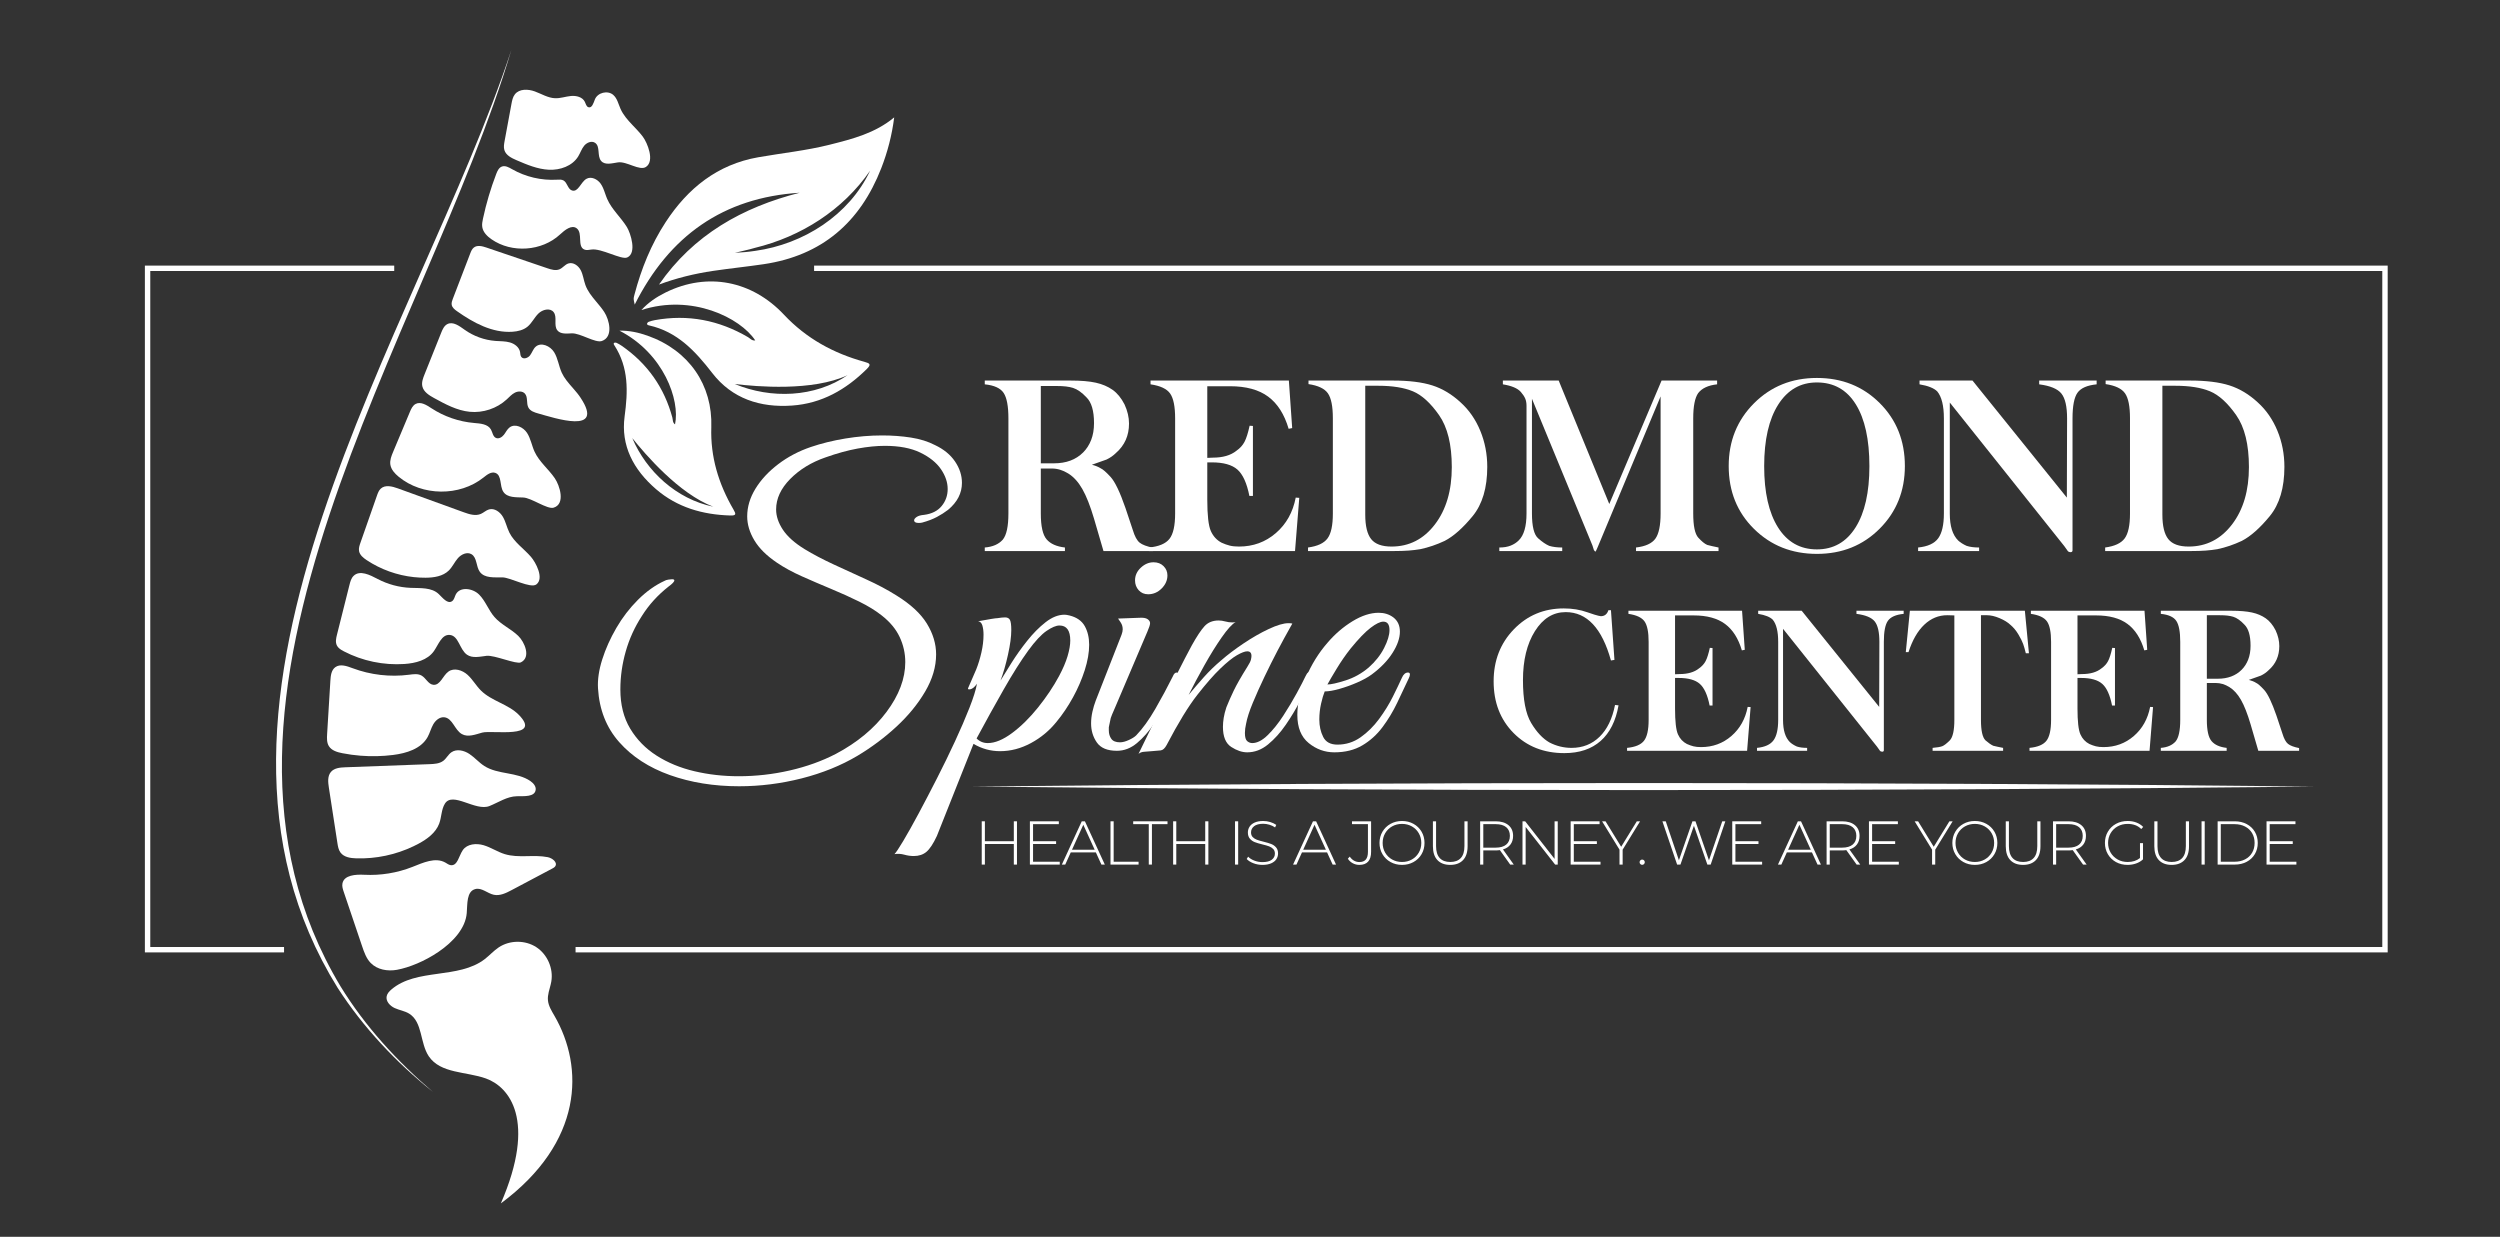 <?xml version="1.0" encoding="UTF-8" standalone="no"?>
<!DOCTYPE svg PUBLIC "-//W3C//DTD SVG 1.1//EN" "http://www.w3.org/Graphics/SVG/1.1/DTD/svg11.dtd">
<svg width="100%" height="100%" viewBox="0 0 758 375" version="1.1" xmlns="http://www.w3.org/2000/svg" xmlns:xlink="http://www.w3.org/1999/xlink" xml:space="preserve" xmlns:serif="http://www.serif.com/" style="fill-rule:evenodd;clip-rule:evenodd;stroke-linejoin:round;stroke-miterlimit:2;">
    <rect x="0" y="0" width="758" height="375" fill="#333333" stroke="none"/>
    <g id="Artboard1" transform="matrix(0.905,0,0,1,-71.768,-310.742)">
        <rect x="79.284" y="310.742" width="836.317" height="374.68" style="fill:none;"/>
        <g id="Your-design" serif:id="Your design" transform="matrix(1.105,0,0,1,-48.958,0.742)">
            <g transform="matrix(1,0,0,1,431.639,451.983)">
                <path d="M0,-1.504L4.015,-1.504C7.695,-1.504 10.635,-2.604 12.833,-4.802C13.884,-5.853 14.697,-7.121 15.271,-8.601C15.846,-10.082 16.131,-11.78 16.131,-13.693C16.131,-17.42 15.367,-20.026 13.837,-21.507C12.45,-22.988 11.089,-23.945 9.75,-24.375C9.129,-24.566 8.425,-24.709 7.636,-24.805C6.846,-24.9 5.855,-24.949 4.661,-24.949L0,-24.949L0,-1.504ZM-16.993,-26.598L9.093,-26.598C12.189,-26.598 14.712,-26.383 16.667,-25.953C18.62,-25.522 20.309,-24.805 21.739,-23.803C23.169,-22.798 24.384,-21.315 25.386,-19.356C26.29,-17.397 26.743,-15.461 26.743,-13.55C26.743,-9.916 25.428,-6.953 22.799,-4.659C21.986,-3.846 21.031,-3.176 19.931,-2.651L15.486,-1.074C16.586,-0.787 17.469,-0.43 18.139,0.002C18.807,0.287 19.811,1.162 21.15,2.619C22.488,4.077 23.994,7.219 25.666,12.046L27.89,18.714C28.464,20.626 29.156,21.905 29.968,22.55C30.781,23.194 32.143,23.709 34.055,24.09L34.055,25.094L18.999,25.094L16.131,15.272C14.984,11.402 13.801,8.402 12.582,6.274C11.363,4.149 9.942,2.583 8.316,1.579C6.691,0.575 5.042,0.072 3.37,0.072L0,0.072L0,13.695C0,17.567 0.585,20.184 1.757,21.546C2.927,22.907 4.778,23.733 7.312,24.02L7.312,25.094L-16.993,25.094L-16.993,24.02C-14.601,23.828 -12.786,23.041 -11.542,21.654C-10.395,20.267 -9.823,17.614 -9.823,13.695L-9.823,-15.126C-9.823,-18.807 -10.304,-21.375 -11.263,-22.835C-12.225,-24.292 -14.133,-25.164 -16.993,-25.451L-16.993,-26.598Z" style="fill:white;fill-rule:nonzero;"/>
            </g>
            <g transform="matrix(1,0,0,1,464.405,426.459)">
                <path d="M0,49.544C3.01,49.257 5.089,48.384 6.236,46.927C7.385,45.47 7.957,42.9 7.957,39.219L7.957,10.398C7.957,6.813 7.455,4.304 6.451,2.87C5.449,1.436 3.464,0.505 0.5,0.073L0.5,-1.074L42.442,-1.074L43.446,13.338L42.372,13.553C41.08,9.155 39.012,5.906 36.17,3.802C33.326,1.698 29.466,0.647 24.59,0.647L17.707,0.647L17.707,22.371L19.356,22.299C22.416,22.299 24.805,21.607 26.526,20.22C27.626,19.457 28.449,18.548 29,17.495C29.549,16.444 30.064,14.819 30.541,12.621L31.545,12.691L31.545,33.913L30.47,33.913C29.704,30.043 28.498,27.377 26.849,25.92C25.201,24.463 22.607,23.733 19.071,23.733L17.707,23.733L17.707,35.021C17.707,39.766 18.067,42.942 18.784,44.546C19.501,46.153 20.599,47.34 22.082,48.106C22.941,48.491 23.754,48.778 24.52,48.97C25.283,49.161 26.215,49.257 27.315,49.257C31.617,49.257 35.345,47.895 38.5,45.17C41.655,42.447 43.661,38.862 44.523,34.415L45.597,34.487L44.308,50.618L0,50.618L0,49.544Z" style="fill:white;fill-rule:nonzero;"/>
            </g>
            <g transform="matrix(1,0,0,1,530.005,475.498)">
                <path d="M0,-48.535L0,-9.461C0,-6.021 0.598,-3.546 1.793,-2.042C2.987,-0.536 5.042,0.217 7.959,0.217C13.31,0.217 17.697,-2.017 21.114,-6.487C24.53,-10.954 26.241,-16.75 26.241,-23.873C26.241,-30.706 24.949,-35.966 22.369,-39.646C19.788,-43.325 17.146,-45.727 14.446,-46.852C11.746,-47.973 8.244,-48.535 3.942,-48.535L0,-48.535ZM-17.35,0.504C-14.482,0.121 -12.51,-0.798 -11.435,-2.257C-10.359,-3.714 -9.823,-6.21 -9.823,-9.748L-9.823,-38.714C-9.823,-42.299 -10.325,-44.808 -11.327,-46.242C-12.331,-47.676 -14.293,-48.607 -17.207,-49.037L-17.207,-50.114L8.389,-50.114C13.263,-50.114 17.244,-49.622 20.326,-48.644C23.407,-47.663 26.288,-45.931 28.964,-43.446C31.496,-41.15 33.47,-38.295 34.879,-34.878C36.287,-31.459 36.993,-27.815 36.993,-23.945C36.993,-17.586 35.513,-12.603 32.551,-8.995C29.585,-5.387 26.764,-2.889 24.088,-1.504C21.652,-0.357 19.19,0.481 16.705,1.007C15.605,1.198 14.422,1.341 13.157,1.436C11.889,1.532 10.395,1.579 8.676,1.579L-17.35,1.579L-17.35,0.504Z" style="fill:white;fill-rule:nonzero;"/>
            </g>
            <g transform="matrix(1,0,0,1,570.656,426.674)">
                <path d="M0,49.329C1.336,49.329 2.485,49.138 3.44,48.755C4.398,48.374 5.208,47.848 5.878,47.178C7.457,45.648 8.244,42.923 8.244,39.004L8.244,6.383C8.244,5.523 8.112,4.783 7.846,4.16C7.58,3.54 7.134,2.87 6.506,2.153C5.54,1.053 3.73,0.29 1.074,-0.142L1.074,-1.289L17.997,-1.289L33.338,36.14L49.193,-1.289L66.032,-1.289L66.032,-0.142C63.353,0.145 61.443,1.03 60.296,2.511C59.292,3.945 58.79,6.502 58.79,10.183L58.79,39.004C58.79,42.78 59.303,45.231 60.332,46.353C61.358,47.476 62.256,48.206 63.019,48.54C63.164,48.589 63.641,48.708 64.453,48.899C65.266,49.091 65.934,49.233 66.462,49.329L66.462,50.403L41.44,50.403L41.44,49.329C44.308,48.995 46.267,48.099 47.318,46.64C48.369,45.182 48.897,42.638 48.897,39.004L48.897,3.515L29.896,49.042L29.394,50.188L29.251,50.403L29.109,50.618L28.677,50.116L28.247,48.755L9.893,4.232L9.893,39.004C9.893,42.923 10.514,45.433 11.757,46.531C12.999,47.633 14.125,48.397 15.127,48.827C16.227,49.161 17.541,49.329 19.071,49.329L19.071,50.403L0,50.403L0,49.329Z" style="fill:white;fill-rule:nonzero;"/>
            </g>
            <g transform="matrix(1,0,0,1,650.957,451.195)">
                <path d="M0,0.143C0,8.079 1.398,14.268 4.193,18.712C6.989,23.159 10.921,25.38 15.986,25.38C21.005,25.38 24.913,23.159 27.709,18.712C30.507,14.268 31.904,8.079 31.904,0.143C31.904,-7.933 30.53,-14.184 27.781,-18.605C25.032,-23.026 21.101,-25.236 15.986,-25.236C11.016,-25.236 7.108,-23.002 4.266,-18.532C1.421,-14.063 0,-7.837 0,0.143M15.986,-26.6C23.588,-26.6 29.932,-24.062 35.023,-18.99C40.112,-13.916 42.659,-7.55 42.659,0.107C42.659,7.67 40.112,14 35.023,19.097C29.932,24.195 23.588,26.743 15.986,26.743C8.387,26.743 2.03,24.218 -3.085,19.169C-8.199,14.119 -10.755,7.766 -10.755,0.107C-10.755,-7.454 -8.199,-13.797 -3.085,-18.917C2.03,-24.038 8.387,-26.6 15.986,-26.6" style="fill:white;fill-rule:nonzero;"/>
            </g>
            <g transform="matrix(1,0,0,1,697.628,426.8)">
                <path d="M0,49.203C2.915,48.916 4.949,47.984 6.095,46.405C7.242,44.829 7.817,42.32 7.817,38.878L7.817,10.057C7.817,6.233 7.146,3.508 5.808,1.883C4.804,0.881 3.013,0.164 0.43,-0.268L0.43,-1.415L16.49,-1.415L45.097,34.074L45.169,10.057C45.169,6.472 44.595,3.963 43.448,2.529C42.302,1.095 40.055,0.164 36.708,-0.268L36.708,-1.415L54.131,-1.415L54.131,-0.268C51.263,0.019 49.327,0.868 48.325,2.278C47.32,3.689 46.818,6.282 46.818,10.057L46.818,50.062C46.818,50.386 46.65,50.571 46.316,50.618C45.886,50.618 45.576,50.505 45.386,50.277L44.312,48.767L9.608,5.253L9.608,38.95C9.608,42.678 10.444,45.38 12.116,47.052C12.786,47.673 13.646,48.224 14.699,48.701C15.701,49.035 16.967,49.203 18.499,49.203L18.499,50.277L0,50.277L0,49.203Z" style="fill:white;fill-rule:nonzero;"/>
            </g>
            <g transform="matrix(1,0,0,1,771.69,475.498)">
                <path d="M0,-48.535L0,-9.461C0,-6.021 0.598,-3.546 1.793,-2.042C2.987,-0.536 5.042,0.217 7.959,0.217C13.312,0.217 17.697,-2.017 21.116,-6.487C24.532,-10.954 26.241,-16.75 26.241,-23.873C26.241,-30.706 24.952,-35.966 22.369,-39.646C19.788,-43.325 17.148,-45.727 14.448,-46.852C11.746,-47.973 8.246,-48.535 3.944,-48.535L0,-48.535ZM-17.35,0.504C-14.482,0.121 -12.51,-0.798 -11.435,-2.257C-10.359,-3.714 -9.821,-6.21 -9.821,-9.748L-9.821,-38.714C-9.821,-42.299 -10.323,-44.808 -11.327,-46.242C-12.331,-47.676 -14.291,-48.607 -17.207,-49.037L-17.207,-50.114L8.389,-50.114C13.265,-50.114 17.244,-49.622 20.326,-48.644C23.409,-47.663 26.288,-45.931 28.966,-43.446C31.498,-41.15 33.47,-38.295 34.881,-34.878C36.289,-31.459 36.995,-27.815 36.995,-23.945C36.995,-17.586 35.513,-12.603 32.551,-8.995C29.585,-5.387 26.766,-2.889 24.09,-1.504C21.652,-0.357 19.19,0.481 16.705,1.007C15.605,1.198 14.422,1.341 13.157,1.436C11.891,1.532 10.397,1.579 8.676,1.579L-17.35,1.579L-17.35,0.504Z" style="fill:white;fill-rule:nonzero;"/>
            </g>
            <g transform="matrix(1,0,0,1,340.164,442.024)">
                <path d="M0,106.37C-7.638,106.37 -14.633,105.24 -20.982,102.981C-27.334,100.719 -32.457,97.388 -36.353,92.986C-40.251,88.584 -42.393,83.148 -42.782,76.68C-42.938,74.032 -42.508,71.108 -41.497,67.913C-40.485,64.719 -39.061,61.543 -37.23,58.386C-35.4,55.231 -33.217,52.386 -30.685,49.854C-28.154,47.323 -25.445,45.393 -22.56,44.068C-22.326,43.912 -21.958,43.795 -21.45,43.717C-20.943,43.64 -20.573,43.6 -20.339,43.6C-19.871,43.6 -19.639,43.717 -19.639,43.951C-19.639,44.342 -20.222,44.963 -21.392,45.821C-24.664,48.393 -27.354,51.354 -29.458,54.705C-31.641,58.056 -33.277,61.641 -34.366,65.458C-35.459,69.277 -36.002,73.134 -36.002,77.029C-36.002,81.629 -35.008,85.584 -33.021,88.895C-31.034,92.207 -28.366,94.935 -25.015,97.077C-21.665,99.219 -17.846,100.798 -13.561,101.811C-9.276,102.823 -4.793,103.33 -0.117,103.33C5.102,103.33 10.265,102.747 15.371,101.577C20.473,100.409 25.13,98.732 29.339,96.551C35.806,93.122 40.929,88.878 44.71,83.81C48.488,78.746 50.38,73.719 50.38,68.732C50.38,66.083 49.812,63.549 48.684,61.132C47.554,58.72 45.742,56.537 43.248,54.588C41.378,53.107 39.1,51.705 36.41,50.38C33.721,49.055 30.877,47.77 27.877,46.523C24.877,45.276 21.935,44.008 19.052,42.723C16.169,41.438 13.635,40.055 11.455,38.574C8.338,36.47 6.057,34.211 4.617,31.794C3.174,29.379 2.453,26.962 2.453,24.548C2.453,21.665 3.291,18.859 4.968,16.131C6.642,13.404 8.942,10.929 11.863,8.708C14.786,6.487 18.078,4.753 21.741,3.506C24.935,2.417 28.422,1.56 32.202,0.934C35.981,0.313 39.702,0 43.365,0C46.406,0 49.307,0.215 52.073,0.643C54.839,1.072 57.275,1.832 59.379,2.921C62.028,4.17 64.055,5.825 65.458,7.889C66.86,9.955 67.562,12.119 67.562,14.378C67.562,17.495 66.16,20.222 63.353,22.56C62.341,23.339 61.209,24.06 59.964,24.722C58.715,25.386 57.235,25.95 55.522,26.418C55.209,26.496 54.858,26.535 54.471,26.535C53.535,26.535 53.067,26.262 53.067,25.716C53.067,25.405 53.32,25.073 53.826,24.722C54.333,24.371 55.092,24.158 56.107,24.08C58.445,23.769 60.215,22.871 61.426,21.39C62.632,19.912 63.236,18.197 63.236,16.248C63.236,14.223 62.553,12.214 61.192,10.227C59.826,8.24 57.743,6.566 54.937,5.202C52.133,3.838 48.548,3.155 44.184,3.155C41.689,3.155 38.942,3.43 35.942,3.974C32.943,4.521 29.69,5.417 26.183,6.661C21.896,8.144 18.331,10.327 15.486,13.208C12.642,16.093 11.221,19.169 11.221,22.443C11.221,24.471 11.901,26.516 13.267,28.579C14.629,30.645 16.831,32.613 19.871,34.483C22.441,36.043 25.364,37.581 28.636,39.1C31.911,40.619 35.221,42.138 38.572,43.659C41.923,45.178 44.961,46.795 47.691,48.51C51.975,51.159 55.054,54.003 56.924,57.041C58.794,60.081 59.73,63.198 59.73,66.394C59.73,70.134 58.62,73.895 56.399,77.674C54.177,81.455 51.273,84.999 47.691,88.309C44.106,91.624 40.17,94.564 35.885,97.134C30.896,100.096 25.266,102.375 18.995,103.974C12.72,105.57 6.389,106.37 0,106.37" style="fill:white;fill-rule:nonzero;"/>
            </g>
            <g transform="matrix(1,0,0,1,415.557,530.627)">
                <path d="M0,4.674C2.181,4.674 4.634,3.663 7.363,1.636C10.091,-0.39 12.72,-2.981 15.254,-6.138C17.784,-9.293 19.909,-12.467 21.624,-15.663C22.792,-17.844 23.65,-19.852 24.196,-21.684C24.739,-23.514 25.013,-25.092 25.013,-26.418C25.013,-29.458 23.922,-30.977 21.741,-30.977C20.726,-30.977 19.422,-30.43 17.824,-29.341C16.227,-28.247 14.378,-26.26 12.274,-23.38C10.012,-20.261 7.538,-16.346 4.851,-11.631C2.162,-6.915 -0.585,-1.947 -3.391,3.272C-2.455,4.208 -1.328,4.674 0,4.674M-22.443,38.923C-23.379,38.923 -24.332,38.787 -25.307,38.514C-26.281,38.24 -27.275,38.182 -28.288,38.34C-27.819,37.872 -26.924,36.527 -25.6,34.306C-24.273,32.085 -22.737,29.338 -20.982,26.066C-19.229,22.792 -17.378,19.245 -15.431,15.429C-13.482,11.61 -11.65,7.848 -9.936,4.148C-8.223,0.449 -6.761,-2.94 -5.553,-6.021C-4.347,-9.097 -3.587,-11.533 -3.274,-13.327C-3.974,-12.312 -4.657,-11.748 -5.319,-11.631C-5.983,-11.514 -6.157,-11.727 -5.844,-12.274C-5.689,-12.584 -5.359,-13.344 -4.851,-14.555C-4.347,-15.761 -3.898,-16.793 -3.508,-17.65C-2.885,-19.21 -2.359,-20.924 -1.93,-22.794C-1.502,-24.665 -1.287,-26.456 -1.287,-28.171C-1.287,-29.262 -1.404,-30.196 -1.638,-30.977C-1.87,-31.756 -2.3,-32.183 -2.923,-32.262C-1.211,-32.573 0.117,-32.807 1.051,-32.964C1.987,-33.119 2.608,-33.198 2.921,-33.198C3.389,-33.275 3.817,-33.332 4.208,-33.373C4.595,-33.411 4.947,-33.432 5.259,-33.432C5.961,-33.432 6.446,-33.177 6.721,-32.673C6.993,-32.164 7.129,-31.132 7.129,-29.575C7.129,-27.626 6.797,-25.15 6.136,-22.152C5.472,-19.15 4.712,-16.52 3.857,-14.261C4.712,-15.663 5.823,-17.456 7.189,-19.637C8.551,-21.82 10.129,-24.039 11.923,-26.301C13.714,-28.56 15.584,-30.451 17.533,-31.97C19.48,-33.49 21.39,-34.249 23.26,-34.249C23.65,-34.249 24.156,-34.17 24.779,-34.015C26.96,-33.47 28.5,-32.398 29.398,-30.8C30.292,-29.203 30.741,-27.313 30.741,-25.133C30.741,-22.794 30.292,-20.222 29.398,-17.418C28.5,-14.612 27.311,-11.865 25.832,-9.176C24.352,-6.489 22.713,-4.051 20.922,-1.87C18.739,0.857 16.131,3.038 13.091,4.674C10.053,6.312 6.934,7.129 3.74,7.129C0.855,7.129 -1.832,6.391 -4.325,4.908L-15.431,32.845C-16.52,35.183 -17.573,36.78 -18.586,37.638C-19.599,38.495 -20.884,38.923 -22.443,38.923" style="fill:white;fill-rule:nonzero;"/>
            </g>
            <g transform="matrix(1,0,0,1,464.181,527.938)">
                <path d="M0,-37.755C-1.168,-37.755 -2.123,-38.164 -2.864,-38.983C-3.604,-39.802 -3.974,-40.795 -3.974,-41.963C-3.974,-43.442 -3.389,-44.729 -2.219,-45.82C-1.051,-46.912 0.234,-47.457 1.638,-47.457C2.883,-47.457 3.898,-47.067 4.676,-46.289C5.455,-45.508 5.846,-44.574 5.846,-43.482C5.846,-42.002 5.261,-40.678 4.091,-39.508C2.923,-38.34 1.559,-37.755 0,-37.755M-9.467,9.702C-12.35,9.702 -14.376,8.865 -15.546,7.189C-16.714,5.515 -17.299,3.585 -17.299,1.402C-17.299,0.234 -17.163,-0.953 -16.89,-2.162C-16.618,-3.37 -16.286,-4.481 -15.897,-5.493L-8.065,-25.481C-7.831,-26.105 -7.714,-26.651 -7.714,-27.117C-7.714,-27.896 -7.91,-28.579 -8.297,-29.164C-8.689,-29.749 -8.961,-30.158 -9.116,-30.392L-2.687,-30.626C-1.519,-30.702 -0.683,-30.566 -0.174,-30.215C0.332,-29.866 0.585,-29.456 0.585,-28.99C0.585,-28.522 0.311,-27.662 -0.232,-26.417L-9.936,-3.623C-10.793,-1.674 -11.261,-0.545 -11.338,-0.234C-11.572,0.936 -11.729,1.677 -11.806,1.987C-11.884,2.3 -11.923,2.496 -11.923,2.572L-11.923,3.506C-11.923,4.521 -11.669,5.376 -11.161,6.078C-10.657,6.78 -9.78,7.131 -8.531,7.131C-7.755,7.131 -6.857,6.897 -5.844,6.429C-4.832,5.961 -4.089,5.493 -3.623,5.027C-1.676,3.002 0.253,0.332 2.164,-2.981C4.072,-6.291 5.846,-9.584 7.483,-12.859C7.793,-13.635 8.182,-14.027 8.651,-14.027C9.04,-14.027 9.236,-13.752 9.236,-13.208C9.236,-12.897 9.119,-12.429 8.885,-11.806C8.104,-10.17 7.131,-8.142 5.963,-5.727C4.793,-3.31 3.408,-0.915 1.813,1.462C0.215,3.84 -1.519,5.806 -3.389,7.363C-5.259,8.925 -7.287,9.702 -9.467,9.702" style="fill:white;fill-rule:nonzero;"/>
            </g>
            <g transform="matrix(1,0,0,1,461.26,498.131)">
                <path d="M0,40.444C2.804,34.757 5.51,29.126 8.123,23.554C10.733,17.982 13.401,12.665 16.129,7.597C17.688,4.793 18.995,2.825 20.046,1.695C21.099,0.566 22.518,0 24.311,0C24.935,0 25.598,0.098 26.298,0.291C27,0.487 27.702,0.585 28.402,0.585C28.87,0.585 29.222,0.547 29.456,0.468C28.364,1.091 26.96,2.629 25.247,5.085C23.533,7.54 21.779,10.365 19.988,13.558C18.195,16.754 16.597,19.754 15.195,22.56C16.673,20.769 18.214,18.975 19.811,17.182C21.407,15.39 23.181,13.676 25.13,12.039C27,10.403 29.241,8.708 31.851,6.955C34.462,5.202 37.013,3.74 39.508,2.572C42.002,1.402 43.989,0.817 45.469,0.817C46.014,0.817 46.403,0.857 46.637,0.934C44.923,3.974 43.423,6.721 42.138,9.176C40.853,11.631 39.546,14.241 38.223,17.007C36.896,19.775 35.708,22.424 34.657,24.956C33.604,27.49 32.921,29.613 32.611,31.325C32.377,32.34 32.26,33.274 32.26,34.132C32.26,35.378 32.494,36.197 32.962,36.587C33.43,36.976 33.936,37.17 34.481,37.17C35.962,37.17 37.521,36.372 39.157,34.774C40.793,33.178 42.372,31.208 43.891,28.872C45.41,26.534 46.774,24.254 47.982,22.032C49.19,19.813 50.067,18.118 50.612,16.948C50.922,16.326 51.156,15.954 51.314,15.839C51.469,15.722 51.703,15.663 52.016,15.663C52.482,15.663 52.716,15.975 52.716,16.599C52.716,16.988 52.599,17.416 52.365,17.884C51.431,19.677 50.32,21.82 49.035,24.313C47.748,26.807 46.286,29.243 44.65,31.619C43.014,33.995 41.221,35.983 39.274,37.58C37.325,39.178 35.221,39.976 32.962,39.976C31.402,39.976 29.785,39.431 28.111,38.34C26.434,37.248 25.598,35.223 25.598,32.262C25.598,31.404 25.675,30.489 25.832,29.515C25.988,28.54 26.26,27.468 26.649,26.3C27.273,24.743 28.013,23.066 28.87,21.273C29.728,19.482 31.13,17.026 33.079,13.91C33.623,13.052 33.955,12.39 34.072,11.922C34.189,11.454 34.247,11.065 34.247,10.754C34.247,9.818 33.819,9.35 32.962,9.35C32.26,9.35 31.228,9.742 29.864,10.52C28.5,11.299 26.805,12.665 24.779,14.612C22.83,16.482 20.514,19.13 17.824,22.56C15.135,25.99 12.04,31.053 8.531,37.755C7.987,38.77 7.38,39.314 6.721,39.391C6.057,39.47 5.142,39.546 3.974,39.625C3.196,39.701 2.453,39.761 1.753,39.801C1.051,39.84 0.466,40.053 0,40.444" style="fill:white;fill-rule:nonzero;"/>
            </g>
            <g transform="matrix(1,0,0,1,518.535,516.366)">
                <path d="M0,1.168C1.089,1.168 2.921,0.759 5.493,-0.06C8.065,-0.877 10.404,-2.181 12.508,-3.974C14.533,-5.766 16.09,-7.734 17.182,-9.878C18.273,-12.021 18.82,-13.831 18.82,-15.314C18.82,-17.027 18.195,-17.884 16.948,-17.884C16.014,-17.884 14.729,-17.261 13.091,-16.014C11.455,-14.767 9.427,-12.663 7.012,-9.702C5.532,-7.831 4.13,-5.804 2.806,-3.623C1.479,-1.44 0.545,0.157 0,1.168M2.104,21.741C-0.781,21.741 -3.372,20.805 -5.67,18.935C-7.97,17.065 -9.119,14.222 -9.119,10.404C-9.119,6.895 -8.261,3.138 -6.546,-0.877C-4.834,-4.889 -2.651,-8.417 0,-11.455C2.259,-14.103 4.793,-16.286 7.597,-18.001C10.404,-19.714 13.052,-20.573 15.546,-20.573C17.258,-20.573 18.741,-20.105 19.988,-19.171C21.311,-18.156 21.975,-16.716 21.975,-14.846C21.975,-12.897 21.233,-10.755 19.754,-8.417C18.273,-6.078 16.169,-3.896 13.442,-1.87C12.274,-1.013 10.793,-0.194 8.999,0.585C7.206,1.364 5.415,2.006 3.623,2.513C1.83,3.021 0.351,3.272 -0.819,3.272C-1.208,4.208 -1.579,5.455 -1.93,7.012C-2.279,8.572 -2.455,10.17 -2.455,11.806C-2.455,13.754 -2.066,15.507 -1.285,17.065C-0.508,18.624 0.934,19.403 3.038,19.403C5.61,19.403 7.948,18.665 10.053,17.182C12.157,15.703 14.027,13.85 15.663,11.631C17.299,9.41 18.682,7.17 19.814,4.908C20.941,2.649 21.858,0.74 22.56,-0.819C23.026,-1.908 23.65,-2.455 24.43,-2.455C24.82,-2.455 25.013,-2.259 25.013,-1.87C25.013,-1.557 24.898,-1.17 24.664,-0.702C23.571,1.636 22.403,4.11 21.156,6.721C19.909,9.333 18.429,11.786 16.716,14.084C14.999,16.384 12.954,18.235 10.578,19.637C8.199,21.039 5.376,21.741 2.104,21.741" style="fill:white;fill-rule:nonzero;"/>
            </g>
            <g transform="matrix(1,0,0,1,604.5,537.816)">
                <path d="M0,-42.812L1.06,-27.736L0,-27.56C-2.708,-37.336 -7.282,-42.223 -13.72,-42.223C-17.531,-42.223 -20.641,-40.297 -23.056,-36.444C-25.471,-32.591 -26.677,-27.636 -26.677,-21.581C-26.677,-15.724 -25.854,-11.408 -24.205,-8.638C-22.554,-5.865 -20.709,-3.889 -18.669,-2.71C-16.548,-1.61 -14.31,-1.059 -11.955,-1.059C-8.578,-1.059 -5.742,-2.183 -3.444,-4.431C-1.149,-6.678 0.413,-9.893 1.236,-14.073L2.298,-13.954C1.472,-9.225 -0.334,-5.627 -3.121,-3.166C-5.91,-0.7 -9.58,0.53 -14.133,0.53C-20.375,0.53 -25.509,-1.504 -29.534,-5.572C-33.557,-9.642 -35.57,-14.861 -35.57,-21.228C-35.57,-27.519 -33.53,-32.776 -29.445,-37.004C-25.362,-41.229 -20.318,-43.342 -14.31,-43.342C-11.718,-43.342 -9.325,-42.95 -7.125,-42.165C-5.987,-41.772 -5.28,-41.535 -5.006,-41.459C-4.104,-41.182 -3.455,-41.025 -3.061,-40.987C-1.923,-40.987 -1.159,-41.595 -0.766,-42.812L0,-42.812Z" style="fill:white;fill-rule:nonzero;"/>
            </g>
            <g transform="matrix(1,0,0,1,609.387,496.063)">
                <path d="M0,40.693C2.474,40.457 4.181,39.742 5.123,38.544C6.066,37.346 6.538,35.236 6.538,32.213L6.538,8.54C6.538,5.595 6.125,3.534 5.3,2.355C4.476,1.179 2.847,0.413 0.413,0.059L0.413,-0.883L34.864,-0.883L35.687,10.954L34.804,11.131C33.745,7.519 32.045,4.848 29.711,3.121C27.375,1.393 24.205,0.53 20.199,0.53L14.546,0.53L14.546,18.373L15.901,18.316C18.412,18.316 20.375,17.746 21.79,16.607C22.692,15.98 23.369,15.233 23.822,14.369C24.273,13.505 24.694,12.171 25.088,10.365L25.911,10.423L25.911,27.856L25.028,27.856C24.401,24.675 23.409,22.488 22.054,21.288C20.701,20.092 18.569,19.492 15.665,19.492L14.546,19.492L14.546,28.764C14.546,32.662 14.842,35.27 15.429,36.589C16.018,37.908 16.92,38.882 18.139,39.512C18.846,39.827 19.511,40.065 20.141,40.223C20.769,40.38 21.535,40.457 22.437,40.457C25.971,40.457 29.032,39.338 31.623,37.102C34.215,34.864 35.864,31.919 36.57,28.268L37.455,28.326L36.393,41.576L0,41.576L0,40.693Z" style="fill:white;fill-rule:nonzero;"/>
            </g>
            <g transform="matrix(1,0,0,1,648.785,496.344)">
                <path d="M0,40.412C2.393,40.176 4.064,39.41 5.006,38.116C5.949,36.821 6.419,34.759 6.419,31.932L6.419,8.259C6.419,5.119 5.87,2.88 4.77,1.544C3.947,0.721 2.474,0.132 0.353,-0.222L0.353,-1.164L13.546,-1.164L37.042,27.987L37.102,8.259C37.102,5.314 36.63,3.253 35.687,2.074C34.745,0.898 32.9,0.132 30.151,-0.222L30.151,-1.164L44.463,-1.164L44.463,-0.222C42.106,0.012 40.517,0.71 39.693,1.868C38.868,3.027 38.455,5.157 38.455,8.259L38.455,41.118C38.455,41.384 38.319,41.537 38.044,41.576C37.691,41.576 37.436,41.482 37.281,41.295L36.398,40.055L7.891,4.312L7.891,31.991C7.891,35.053 8.578,37.272 9.953,38.646C10.501,39.157 11.208,39.608 12.074,39.999C12.897,40.276 13.937,40.412 15.195,40.412L15.195,41.295L0,41.295L0,40.412Z" style="fill:white;fill-rule:nonzero;"/>
            </g>
            <g transform="matrix(1,0,0,1,695.131,537.639)">
                <path d="M0,-42.459L34.864,-42.459L36.1,-29.562L35.157,-29.562C34.883,-30.7 34.608,-31.653 34.334,-32.419C34.057,-33.185 33.577,-34.145 32.889,-35.304C32.202,-36.462 31.389,-37.434 30.447,-38.219C29.66,-38.963 28.57,-39.632 27.179,-40.221C25.783,-40.81 24.518,-41.104 23.379,-41.104L21.554,-41.104L21.554,-9.363C21.554,-6.144 22.005,-4.083 22.909,-3.179C23.811,-2.393 24.596,-1.845 25.264,-1.53C25.381,-1.491 25.803,-1.394 26.53,-1.236C27.256,-1.079 27.834,-0.962 28.268,-0.883L28.268,0L6.891,0L6.891,-0.883C8.263,-1 9.236,-1.168 9.806,-1.383C10.374,-1.598 11.15,-2.198 12.131,-3.179C13.035,-4.161 13.486,-6.221 13.486,-9.363L13.486,-41.046L11.308,-41.104C8.716,-41.104 6.408,-40.153 4.387,-38.249C2.366,-36.342 0.766,-33.566 -0.413,-29.915L-1.236,-29.915L0,-42.459Z" style="fill:white;fill-rule:nonzero;"/>
            </g>
            <g transform="matrix(1,0,0,1,731.405,496.063)">
                <path d="M0,40.693C2.474,40.457 4.181,39.742 5.123,38.544C6.066,37.346 6.538,35.236 6.538,32.213L6.538,8.54C6.538,5.595 6.125,3.534 5.3,2.355C4.476,1.179 2.847,0.413 0.413,0.059L0.413,-0.883L34.864,-0.883L35.687,10.954L34.804,11.131C33.745,7.519 32.045,4.848 29.711,3.121C27.375,1.393 24.205,0.53 20.199,0.53L14.546,0.53L14.546,18.373L15.901,18.316C18.412,18.316 20.375,17.746 21.79,16.607C22.692,15.98 23.369,15.233 23.822,14.369C24.273,13.505 24.694,12.171 25.088,10.365L25.911,10.423L25.911,27.856L25.028,27.856C24.401,24.675 23.409,22.488 22.054,21.288C20.701,20.092 18.569,19.492 15.665,19.492L14.546,19.492L14.546,28.764C14.546,32.662 14.842,35.27 15.429,36.589C16.018,37.908 16.92,38.882 18.139,39.512C18.846,39.827 19.512,40.065 20.141,40.223C20.769,40.38 21.535,40.457 22.437,40.457C25.971,40.457 29.032,39.338 31.623,37.102C34.215,34.864 35.864,31.919 36.57,28.268L37.455,28.326L36.393,41.576L0,41.576L0,40.693Z" style="fill:white;fill-rule:nonzero;"/>
            </g>
            <g transform="matrix(1,0,0,1,785.172,517.029)">
                <path d="M0,-1.237L3.298,-1.237C6.321,-1.237 8.736,-2.139 10.542,-3.945C11.406,-4.809 12.074,-5.849 12.544,-7.066C13.014,-8.283 13.25,-9.677 13.25,-11.249C13.25,-14.311 12.623,-16.451 11.365,-17.668C10.227,-18.885 9.108,-19.67 8.01,-20.023C7.5,-20.18 6.919,-20.297 6.272,-20.376C5.625,-20.455 4.808,-20.493 3.827,-20.493L0,-20.493L0,-1.237ZM-13.957,-21.848L7.468,-21.848C10.012,-21.848 12.084,-21.672 13.688,-21.319C15.295,-20.966 16.682,-20.376 17.856,-19.553C19.031,-18.727 20.029,-17.51 20.852,-15.9C21.594,-14.291 21.967,-12.7 21.967,-11.13C21.967,-8.147 20.886,-5.713 18.726,-3.828C18.058,-3.16 17.273,-2.611 16.371,-2.179L12.72,-0.884C13.622,-0.648 14.35,-0.354 14.899,-0.001C15.448,0.235 16.273,0.952 17.373,2.15C18.471,3.348 19.707,5.928 21.084,9.892L22.909,15.37C23.379,16.941 23.947,17.989 24.615,18.521C25.283,19.051 26.403,19.472 27.973,19.787L27.973,20.611L15.605,20.611L13.25,12.543C12.308,9.362 11.338,6.901 10.335,5.152C9.333,3.405 8.165,2.12 6.831,1.295C5.495,0.471 4.142,0.059 2.768,0.059L0,0.059L0,11.247C0,14.428 0.481,16.577 1.442,17.696C2.404,18.815 3.925,19.491 6.006,19.728L6.006,20.611L-13.957,20.611L-13.957,19.728C-11.995,19.572 -10.504,18.923 -9.48,17.785C-8.54,16.647 -8.068,14.466 -8.068,11.247L-8.068,-12.426C-8.068,-15.449 -8.463,-17.559 -9.253,-18.757C-10.042,-19.955 -11.61,-20.672 -13.957,-20.906L-13.957,-21.848Z" style="fill:white;fill-rule:nonzero;"/>
            </g>
            <g transform="matrix(1,0,0,1,424.41,572.142)">
                <path d="M0,-13.123L0,0L-0.955,0L-0.955,-6.243L-9.729,-6.243L-9.729,0L-10.684,0L-10.684,-13.123L-9.729,-13.123L-9.729,-7.087L-0.955,-7.087L-0.955,-13.123L0,-13.123Z" style="fill:white;fill-rule:nonzero;"/>
            </g>
            <g transform="matrix(1,0,0,1,437.381,559.883)">
                <path d="M0,11.395L0,12.259L-9.053,12.259L-9.053,-0.864L-0.281,-0.864L-0.281,0L-8.097,0L-8.097,5.172L-1.106,5.172L-1.106,6.017L-8.097,6.017L-8.097,11.395L0,11.395Z" style="fill:white;fill-rule:nonzero;"/>
            </g>
            <g transform="matrix(1,0,0,1,447.972,563.519)">
                <path d="M0,4.123L-3.449,-3.449L-6.88,4.123L0,4.123ZM0.355,4.929L-7.255,4.929L-8.923,8.623L-9.955,8.623L-3.919,-4.5L-2.962,-4.5L3.074,8.623L2.042,8.623L0.355,4.929Z" style="fill:white;fill-rule:nonzero;"/>
            </g>
            <g transform="matrix(1,0,0,1,452.769,572.142)">
                <path d="M0,-13.123L0.955,-13.123L0.955,-0.864L8.51,-0.864L8.51,0L0,0L0,-13.123Z" style="fill:white;fill-rule:nonzero;"/>
            </g>
            <g transform="matrix(1,0,0,1,464.373,571.277)">
                <path d="M0,-11.395L-4.725,-11.395L-4.725,-12.259L5.678,-12.259L5.678,-11.395L0.955,-11.395L0.955,0.864L0,0.864L0,-11.395Z" style="fill:white;fill-rule:nonzero;"/>
            </g>
            <g transform="matrix(1,0,0,1,482.442,572.142)">
                <path d="M0,-13.123L0,0L-0.955,0L-0.955,-6.243L-9.729,-6.243L-9.729,0L-10.684,0L-10.684,-13.123L-9.729,-13.123L-9.729,-7.087L-0.955,-7.087L-0.955,-13.123L0,-13.123Z" style="fill:white;fill-rule:nonzero;"/>
            </g>
            <g transform="matrix(1,0,0,1,0,131.161)">
                <rect x="490.52" y="427.858" width="0.955" height="13.123" style="fill:white;"/>
            </g>
            <g transform="matrix(1,0,0,1,496.099,559.423)">
                <path d="M0,12.314C-0.87,11.984 -1.547,11.554 -2.034,11.031L-1.604,10.318C-1.142,10.806 -0.519,11.203 0.262,11.508C1.042,11.814 1.864,11.967 2.725,11.967C3.976,11.967 4.919,11.731 5.557,11.257C6.193,10.78 6.512,10.163 6.512,9.399C6.512,8.812 6.344,8.344 6.006,7.995C5.67,7.644 5.251,7.376 4.751,7.189C4.251,7.002 3.576,6.808 2.725,6.608C1.764,6.37 0.991,6.138 0.411,5.914C-0.17,5.689 -0.664,5.342 -1.07,4.874C-1.477,4.404 -1.679,3.776 -1.679,2.989C-1.679,2.353 -1.511,1.768 -1.172,1.236C-0.836,0.706 -0.319,0.285 0.374,-0.028C1.068,-0.341 1.932,-0.498 2.97,-0.498C3.695,-0.498 4.406,-0.392 5.106,-0.179C5.806,0.034 6.412,0.321 6.925,0.683L6.57,1.453C6.044,1.089 5.466,0.815 4.836,0.628C4.204,0.44 3.583,0.347 2.97,0.347C1.757,0.347 0.838,0.589 0.215,1.076C-0.411,1.566 -0.723,2.196 -0.723,2.97C-0.723,3.557 -0.553,4.027 -0.217,4.376C0.121,4.727 0.54,4.995 1.04,5.183C1.538,5.37 2.221,5.57 3.083,5.783C4.044,6.021 4.812,6.251 5.389,6.476C5.963,6.702 6.453,7.042 6.859,7.497C7.265,7.955 7.47,8.57 7.47,9.344C7.47,9.98 7.297,10.563 6.953,11.086C6.61,11.612 6.083,12.031 5.37,12.344C4.657,12.654 3.783,12.812 2.745,12.812C1.783,12.812 0.868,12.646 0,12.314" style="fill:white;fill-rule:nonzero;"/>
            </g>
            <g transform="matrix(1,0,0,1,518.074,563.519)">
                <path d="M0,4.123L-3.449,-3.449L-6.878,4.123L0,4.123ZM0.357,4.929L-7.253,4.929L-8.923,8.623L-9.953,8.623L-3.917,-4.5L-2.962,-4.5L3.074,8.623L2.045,8.623L0.357,4.929Z" style="fill:white;fill-rule:nonzero;"/>
            </g>
            <g transform="matrix(1,0,0,1,526.218,559.517)">
                <path d="M0,12.22C-0.617,11.89 -1.115,11.431 -1.489,10.844L-0.908,10.205C-0.547,10.743 -0.119,11.152 0.377,11.433C0.87,11.714 1.411,11.856 1.998,11.856C2.872,11.856 3.525,11.603 3.955,11.097C4.387,10.59 4.602,9.812 4.602,8.763L4.602,0.365L-0.234,0.365L-0.234,-0.498L5.559,-0.498L5.559,8.763C5.559,10.075 5.259,11.063 4.659,11.724C4.059,12.386 3.172,12.718 1.998,12.718C1.285,12.718 0.619,12.552 0,12.22" style="fill:white;fill-rule:nonzero;"/>
            </g>
            <g transform="matrix(1,0,0,1,544.13,560.557)">
                <path d="M0,10.046C0.887,9.546 1.587,8.857 2.098,7.976C2.61,7.095 2.868,6.11 2.868,5.023C2.868,3.936 2.61,2.953 2.098,2.07C1.587,1.189 0.887,0.5 0,0C-0.887,-0.5 -1.881,-0.751 -2.981,-0.751C-4.081,-0.751 -5.078,-0.5 -5.97,0C-6.863,0.5 -7.568,1.189 -8.08,2.07C-8.593,2.953 -8.848,3.936 -8.848,5.023C-8.848,6.11 -8.593,7.095 -8.08,7.976C-7.568,8.857 -6.863,9.546 -5.97,10.046C-5.078,10.546 -4.081,10.797 -2.981,10.797C-1.881,10.797 -0.887,10.546 0,10.046M-6.468,10.806C-7.506,10.225 -8.321,9.429 -8.914,8.416C-9.508,7.404 -9.804,6.272 -9.804,5.023C-9.804,3.774 -9.508,2.642 -8.914,1.63C-8.321,0.619 -7.506,-0.179 -6.468,-0.76C-5.429,-1.34 -4.268,-1.632 -2.981,-1.632C-1.694,-1.632 -0.532,-1.343 0.506,-0.768C1.542,-0.194 2.357,0.6 2.951,1.612C3.544,2.623 3.842,3.761 3.842,5.023C3.842,6.285 3.544,7.423 2.951,8.435C2.357,9.446 1.542,10.24 0.506,10.816C-0.532,11.391 -1.694,11.678 -2.981,11.678C-4.268,11.678 -5.429,11.386 -6.468,10.806" style="fill:white;fill-rule:nonzero;"/>
            </g>
            <g transform="matrix(1,0,0,1,551.899,560.463)">
                <path d="M0,10.327C-0.919,9.365 -1.379,7.959 -1.379,6.11L-1.379,-1.445L-0.421,-1.445L-0.421,6.072C-0.421,7.685 -0.053,8.891 0.683,9.691C1.419,10.491 2.489,10.891 3.889,10.891C5.276,10.891 6.338,10.491 7.076,9.691C7.812,8.891 8.18,7.685 8.18,6.072L8.18,-1.445L9.138,-1.445L9.138,6.11C9.138,7.959 8.674,9.365 7.751,10.327C6.825,11.291 5.532,11.772 3.87,11.772C2.206,11.772 0.919,11.291 0,10.327" style="fill:white;fill-rule:nonzero;"/>
            </g>
            <g transform="matrix(1,0,0,1,569.545,564.154)">
                <path d="M0,2.851C1.4,2.851 2.468,2.54 3.206,1.923C3.942,1.304 4.312,0.426 4.312,-0.71C4.312,-1.849 3.942,-2.725 3.206,-3.344C2.468,-3.963 1.4,-4.272 0,-4.272L-3.749,-4.272L-3.749,2.851L0,2.851ZM4.406,7.987L1.274,3.6C0.813,3.664 0.387,3.693 0,3.693L-3.749,3.693L-3.749,7.987L-4.704,7.987L-4.704,-5.136L0,-5.136C1.651,-5.136 2.945,-4.744 3.881,-3.963C4.819,-3.183 5.287,-2.098 5.287,-0.71C5.287,0.326 5.021,1.198 4.489,1.904C3.959,2.611 3.2,3.106 2.213,3.394L5.493,7.987L4.406,7.987Z" style="fill:white;fill-rule:nonzero;"/>
            </g>
            <g transform="matrix(1,0,0,1,588.365,572.142)">
                <path d="M0,-13.123L0,0L-0.787,0L-9.729,-11.398L-9.729,0L-10.684,0L-10.684,-13.123L-9.878,-13.123L-0.955,-1.726L-0.955,-13.123L0,-13.123Z" style="fill:white;fill-rule:nonzero;"/>
            </g>
            <g transform="matrix(1,0,0,1,601.334,559.883)">
                <path d="M0,11.395L0,12.259L-9.053,12.259L-9.053,-0.864L-0.281,-0.864L-0.281,0L-8.097,0L-8.097,5.172L-1.104,5.172L-1.104,6.017L-8.097,6.017L-8.097,11.395L0,11.395Z" style="fill:white;fill-rule:nonzero;"/>
            </g>
            <g transform="matrix(1,0,0,1,608.047,563.537)">
                <path d="M0,4.085L0,8.604L-0.955,8.604L-0.955,4.085L-6.242,-4.519L-5.193,-4.519L-0.451,3.204L4.293,-4.519L5.287,-4.519L0,4.085Z" style="fill:white;fill-rule:nonzero;"/>
            </g>
            <g transform="matrix(1,0,0,1,613.417,570.857)">
                <path d="M0,1.125C-0.155,0.968 -0.234,0.778 -0.234,0.553C-0.234,0.327 -0.155,0.14 0,-0.009C0.157,-0.16 0.34,-0.234 0.553,-0.234C0.766,-0.234 0.949,-0.16 1.106,-0.009C1.262,0.14 1.34,0.327 1.34,0.553C1.34,0.778 1.262,0.968 1.106,1.125C0.949,1.28 0.766,1.359 0.553,1.359C0.34,1.359 0.157,1.28 0,1.125" style="fill:white;fill-rule:nonzero;"/>
            </g>
            <g transform="matrix(1,0,0,1,639.181,572.142)">
                <path d="M0,-13.123L-4.442,0L-5.453,0L-9.521,-11.772L-13.608,0L-14.62,0L-19.082,-13.123L-18.069,-13.123L-14.076,-1.313L-9.972,-13.123L-9.053,-13.123L-4.966,-1.294L-0.936,-13.123L0,-13.123Z" style="fill:white;fill-rule:nonzero;"/>
            </g>
            <g transform="matrix(1,0,0,1,650.333,559.883)">
                <path d="M0,11.395L0,12.259L-9.053,12.259L-9.053,-0.864L-0.281,-0.864L-0.281,0L-8.097,0L-8.097,5.172L-1.104,5.172L-1.104,6.017L-8.097,6.017L-8.097,11.395L0,11.395Z" style="fill:white;fill-rule:nonzero;"/>
            </g>
            <g transform="matrix(1,0,0,1,665.086,563.519)">
                <path d="M0,4.123L-3.449,-3.449L-6.878,4.123L0,4.123ZM0.357,4.929L-7.253,4.929L-8.921,8.623L-9.953,8.623L-3.917,-4.5L-2.962,-4.5L3.074,8.623L2.045,8.623L0.357,4.929Z" style="fill:white;fill-rule:nonzero;"/>
            </g>
            <g transform="matrix(1,0,0,1,674.587,564.154)">
                <path d="M0,2.851C1.4,2.851 2.468,2.54 3.206,1.923C3.942,1.304 4.312,0.426 4.312,-0.71C4.312,-1.849 3.942,-2.725 3.206,-3.344C2.468,-3.963 1.4,-4.272 0,-4.272L-3.749,-4.272L-3.749,2.851L0,2.851ZM4.406,7.987L1.274,3.6C0.813,3.664 0.387,3.693 0,3.693L-3.749,3.693L-3.749,7.987L-4.704,7.987L-4.704,-5.136L0,-5.136C1.651,-5.136 2.944,-4.744 3.881,-3.963C4.819,-3.183 5.287,-2.098 5.287,-0.71C5.287,0.326 5.021,1.198 4.489,1.904C3.959,2.611 3.2,3.106 2.213,3.394L5.493,7.987L4.406,7.987Z" style="fill:white;fill-rule:nonzero;"/>
            </g>
            <g transform="matrix(1,0,0,1,691.778,559.883)">
                <path d="M0,11.395L0,12.259L-9.053,12.259L-9.053,-0.864L-0.281,-0.864L-0.281,0L-8.097,0L-8.097,5.172L-1.104,5.172L-1.104,6.017L-8.097,6.017L-8.097,11.395L0,11.395Z" style="fill:white;fill-rule:nonzero;"/>
            </g>
            <g transform="matrix(1,0,0,1,702.817,563.537)">
                <path d="M0,4.085L0,8.604L-0.955,8.604L-0.955,4.085L-6.242,-4.519L-5.193,-4.519L-0.451,3.204L4.293,-4.519L5.287,-4.519L0,4.085Z" style="fill:white;fill-rule:nonzero;"/>
            </g>
            <g transform="matrix(1,0,0,1,717.812,560.557)">
                <path d="M0,10.046C0.887,9.546 1.587,8.857 2.1,7.976C2.613,7.095 2.868,6.11 2.868,5.023C2.868,3.936 2.613,2.953 2.1,2.07C1.587,1.189 0.887,0.5 0,0C-0.887,-0.5 -1.881,-0.751 -2.979,-0.751C-4.078,-0.751 -5.076,-0.5 -5.97,0C-6.863,0.5 -7.565,1.189 -8.078,2.07C-8.591,2.953 -8.846,3.936 -8.846,5.023C-8.846,6.11 -8.591,7.095 -8.078,7.976C-7.565,8.857 -6.863,9.546 -5.97,10.046C-5.076,10.546 -4.078,10.797 -2.979,10.797C-1.881,10.797 -0.887,10.546 0,10.046M-6.466,10.806C-7.504,10.225 -8.319,9.429 -8.912,8.416C-9.506,7.404 -9.801,6.272 -9.801,5.023C-9.801,3.774 -9.506,2.642 -8.912,1.63C-8.319,0.619 -7.504,-0.179 -6.466,-0.76C-5.429,-1.34 -4.266,-1.632 -2.979,-1.632C-1.693,-1.632 -0.53,-1.343 0.506,-0.768C1.545,-0.194 2.359,0.6 2.953,1.612C3.547,2.623 3.844,3.761 3.844,5.023C3.844,6.285 3.547,7.423 2.953,8.435C2.359,9.446 1.545,10.24 0.506,10.816C-0.53,11.391 -1.693,11.678 -2.979,11.678C-4.266,11.678 -5.429,11.386 -6.466,10.806" style="fill:white;fill-rule:nonzero;"/>
            </g>
            <g transform="matrix(1,0,0,1,725.584,560.463)">
                <path d="M0,10.327C-0.919,9.365 -1.379,7.959 -1.379,6.11L-1.379,-1.445L-0.423,-1.445L-0.423,6.072C-0.423,7.685 -0.053,8.891 0.683,9.691C1.421,10.491 2.489,10.891 3.889,10.891C5.276,10.891 6.338,10.491 7.076,9.691C7.812,8.891 8.18,7.685 8.18,6.072L8.18,-1.445L9.138,-1.445L9.138,6.11C9.138,7.959 8.674,9.365 7.751,10.327C6.825,11.291 5.532,11.772 3.87,11.772C2.208,11.772 0.917,11.291 0,10.327" style="fill:white;fill-rule:nonzero;"/>
            </g>
            <g transform="matrix(1,0,0,1,743.23,564.154)">
                <path d="M0,2.851C1.4,2.851 2.468,2.54 3.206,1.923C3.942,1.304 4.312,0.426 4.312,-0.71C4.312,-1.849 3.942,-2.725 3.206,-3.344C2.468,-3.963 1.4,-4.272 0,-4.272L-3.749,-4.272L-3.749,2.851L0,2.851ZM4.406,7.987L1.274,3.6C0.813,3.664 0.387,3.693 0,3.693L-3.749,3.693L-3.749,7.987L-4.704,7.987L-4.704,-5.136L0,-5.136C1.651,-5.136 2.945,-4.744 3.881,-3.963C4.819,-3.183 5.287,-2.098 5.287,-0.71C5.287,0.326 5.021,1.198 4.489,1.904C3.959,2.611 3.2,3.106 2.213,3.394L5.493,7.987L4.406,7.987Z" style="fill:white;fill-rule:nonzero;"/>
            </g>
            <g transform="matrix(1,0,0,1,764.898,565.523)">
                <path d="M0,0.115L0.919,0.115L0.919,5.025C0.345,5.574 -0.353,5.993 -1.172,6.281C-1.989,6.568 -2.855,6.712 -3.768,6.712C-5.068,6.712 -6.238,6.425 -7.283,5.851C-8.325,5.274 -9.144,4.481 -9.738,3.47C-10.331,2.457 -10.627,1.319 -10.627,0.058C-10.627,-1.204 -10.331,-2.342 -9.738,-3.353C-9.144,-4.366 -8.325,-5.159 -7.283,-5.734C-6.238,-6.308 -5.061,-6.597 -3.749,-6.597C-2.787,-6.597 -1.902,-6.444 -1.096,-6.138C-0.289,-5.831 0.4,-5.385 0.974,-4.797L0.374,-4.159C-0.174,-4.71 -0.789,-5.106 -1.472,-5.351C-2.153,-5.593 -2.906,-5.717 -3.73,-5.717C-4.855,-5.717 -5.87,-5.465 -6.776,-4.966C-7.682,-4.466 -8.391,-3.776 -8.904,-2.895C-9.416,-2.013 -9.672,-1.03 -9.672,0.058C-9.672,1.132 -9.412,2.111 -8.893,2.991C-8.376,3.872 -7.665,4.566 -6.766,5.072C-5.868,5.579 -4.855,5.832 -3.73,5.832C-2.23,5.832 -0.987,5.432 0,4.632L0,0.115Z" style="fill:white;fill-rule:nonzero;"/>
            </g>
            <g transform="matrix(1,0,0,1,770.626,560.463)">
                <path d="M0,10.327C-0.919,9.365 -1.379,7.959 -1.379,6.11L-1.379,-1.445L-0.423,-1.445L-0.423,6.072C-0.423,7.685 -0.053,8.891 0.683,9.691C1.421,10.491 2.489,10.891 3.889,10.891C5.276,10.891 6.338,10.491 7.076,9.691C7.812,8.891 8.18,7.685 8.18,6.072L8.18,-1.445L9.138,-1.445L9.138,6.11C9.138,7.959 8.674,9.365 7.751,10.327C6.825,11.291 5.532,11.772 3.87,11.772C2.208,11.772 0.917,11.291 0,10.327" style="fill:white;fill-rule:nonzero;"/>
            </g>
            <g transform="matrix(1,0,0,1,0,131.161)">
                <rect x="783.567" y="427.858" width="0.955" height="13.123" style="fill:white;"/>
            </g>
            <g transform="matrix(1,0,0,1,793.558,559.883)">
                <path d="M0,11.395C1.213,11.395 2.281,11.155 3.206,10.674C4.13,10.193 4.842,9.521 5.342,8.659C5.842,7.797 6.093,6.81 6.093,5.697C6.093,4.585 5.842,3.598 5.342,2.736C4.842,1.874 4.13,1.202 3.206,0.721C2.281,0.24 1.213,0 0,0L-4.161,0L-4.161,11.395L0,11.395ZM-5.117,-0.864L0.074,-0.864C1.438,-0.864 2.647,-0.581 3.702,-0.019C4.757,0.542 5.581,1.321 6.168,2.315C6.755,3.308 7.049,4.436 7.049,5.697C7.049,6.959 6.755,8.087 6.168,9.08C5.581,10.074 4.757,10.852 3.702,11.414C2.647,11.978 1.438,12.259 0.074,12.259L-5.117,12.259L-5.117,-0.864Z" style="fill:white;fill-rule:nonzero;"/>
            </g>
            <g transform="matrix(1,0,0,1,812.321,559.883)">
                <path d="M0,11.395L0,12.259L-9.053,12.259L-9.053,-0.864L-0.281,-0.864L-0.281,0L-8.097,0L-8.097,5.172L-1.104,5.172L-1.104,6.017L-8.097,6.017L-8.097,11.395L0,11.395Z" style="fill:white;fill-rule:nonzero;"/>
            </g>
            <g transform="matrix(1,0,0,1,410.871,548.486)">
                <path d="M0,-0.001C130.303,-1.418 276.49,-1.43 406.792,-0.001C276.489,1.429 130.303,1.416 0,-0.001" style="fill:white;fill-rule:nonzero;"/>
            </g>
            <g transform="matrix(1,0,0,1,202.193,390.532)">
                <path d="M0,208.235L-42.193,208.235L-42.193,0L33.407,0L33.407,1.634L-40.559,1.634L-40.559,206.601L0,206.601L0,208.235Z" style="fill:white;fill-rule:nonzero;"/>
            </g>
            <g transform="matrix(1,0,0,1,840,390.532)">
                <path d="M0,208.235L-549.422,208.235L-549.422,206.601L-1.634,206.601L-1.634,1.634L-477.098,1.634L-477.098,0L0,0L0,208.235Z" style="fill:white;fill-rule:nonzero;"/>
            </g>
            <g transform="matrix(-0.997,-0.075,-0.075,0.997,152.273,636.613)">
                <path d="M-95.154,-319.54C-76.234,-232.144 -5.582,-116.266 -64.775,-32.544C-73.108,-20.987 -83.636,-11.116 -95.154,-2.684C-83.37,-10.749 -72.653,-20.512 -63.988,-31.961C-3.066,-115.275 -73.677,-232.759 -95.154,-319.54" style="fill:white;fill-rule:nonzero;"/>
            </g>
            <g transform="matrix(1,0,0,1,239.924,460.273)">
                <path d="M0,-24.374C-1.55,-20.678 -3.101,-16.982 -4.651,-13.286C-5.171,-12.046 -5.702,-10.727 -5.5,-9.398C-5.273,-7.903 -4.162,-6.703 -2.997,-5.737C4.156,0.194 15.501,0.297 22.76,-5.503C23.809,-6.342 25.079,-7.35 26.34,-6.889C28.368,-6.146 27.574,-2.971 28.754,-1.162C29.951,0.674 32.618,0.473 34.808,0.573C37.299,0.687 42.082,4.227 43.992,3.656C47.659,2.56 45.867,-3.057 44.353,-5.272C42.449,-8.059 39.649,-10.239 38.233,-13.304C37.369,-15.175 37.061,-17.302 35.935,-19.029C34.809,-20.755 32.338,-21.924 30.68,-20.701C29.913,-20.135 29.518,-19.208 28.933,-18.456C28.348,-17.704 27.326,-17.089 26.472,-17.512C25.569,-17.959 25.489,-19.192 24.987,-20.066C24.046,-21.702 21.807,-21.864 19.926,-22.024C15.295,-22.416 10.769,-23.982 6.887,-26.537C5.452,-27.482 3.678,-28.601 2.162,-27.795C1.268,-27.32 0.815,-26.316 0.423,-25.382C0.282,-25.046 0.141,-24.71 0,-24.374" style="fill:white;fill-rule:nonzero;"/>
            </g>
            <g transform="matrix(1,0,0,1,241.563,460.468)">
                <path d="M0,24.516C1.179,24.642 2.364,24.703 3.55,24.696C6.07,24.68 8.789,24.273 10.587,22.506C11.692,21.419 12.32,19.936 13.341,18.77C14.362,17.605 16.113,16.779 17.45,17.564C19.188,18.584 18.803,21.275 19.985,22.908C21.419,24.89 24.371,24.568 26.816,24.59C29.286,24.613 35.409,28.074 37.146,26.72C39.565,24.834 36.894,19.979 35.493,18.365C33.328,15.87 30.408,13.952 28.937,10.995C28.174,9.459 27.849,7.723 26.987,6.24C26.126,4.757 24.427,3.518 22.778,3.989C21.874,4.247 21.174,4.963 20.313,5.342C18.67,6.063 16.778,5.455 15.091,4.843C8.446,2.434 1.802,0.025 -4.843,-2.383C-6.562,-3.007 -8.7,-3.558 -10.044,-2.317C-10.645,-1.762 -10.936,-0.958 -11.206,-0.187C-12.874,4.576 -14.542,9.338 -16.21,14.101C-16.495,14.916 -16.785,15.777 -16.626,16.626C-16.4,17.829 -15.344,18.679 -14.325,19.357C-10.057,22.194 -5.094,23.97 0,24.516" style="fill:white;fill-rule:nonzero;"/>
            </g>
            <g transform="matrix(1,0,0,1,287.782,424.012)">
                <path d="M0,1.272C-0.531,0.563 -1.008,-0.18 -1.38,-0.989C-2.311,-3.009 -2.535,-5.335 -3.703,-7.228C-4.872,-9.121 -7.657,-10.364 -9.311,-8.876C-10.086,-8.178 -10.373,-7.09 -11.008,-6.262C-11.643,-5.433 -13.046,-4.965 -13.663,-5.807C-13.97,-6.226 -13.94,-6.793 -14.037,-7.303C-14.314,-8.749 -15.675,-9.772 -17.089,-10.182C-18.503,-10.592 -20.003,-10.53 -21.471,-10.64C-24.841,-10.893 -28.135,-12.089 -30.882,-14.058C-32.45,-15.182 -34.375,-16.627 -36.088,-15.74C-37.059,-15.236 -37.538,-14.138 -37.944,-13.123C-39.629,-8.911 -41.314,-4.699 -42.998,-0.488C-43.462,0.67 -43.933,1.918 -43.655,3.134C-43.267,4.829 -41.592,5.857 -40.068,6.693C-36.668,8.558 -33.149,10.461 -29.29,10.844C-25.247,11.245 -21.059,9.842 -18.073,7.086C-17.28,6.354 -16.549,5.518 -15.584,5.033C-14.619,4.549 -13.313,4.521 -12.58,5.313C-11.561,6.414 -12.21,8.29 -11.482,9.601C-10.907,10.636 -9.65,11.04 -8.51,11.356C-3.693,12.69 11.78,17.899 4.332,6.612C3.088,4.691 1.364,3.093 0,1.272" style="fill:white;fill-rule:nonzero;"/>
            </g>
            <g transform="matrix(1,0,0,1,298.905,381.967)">
                <path d="M0,-14.984C-0.199,-15.431 -0.428,-15.863 -0.71,-16.266C-1.675,-17.643 -3.604,-18.586 -5.053,-17.733C-6.768,-16.723 -7.542,-13.584 -9.427,-14.221C-10.703,-14.652 -10.805,-16.576 -11.974,-17.246C-12.558,-17.58 -13.276,-17.523 -13.948,-17.483C-18.677,-17.203 -23.48,-18.328 -27.593,-20.678C-28.544,-21.221 -29.639,-21.851 -30.666,-21.47C-31.577,-21.132 -32.032,-20.135 -32.379,-19.228C-34.067,-14.817 -35.412,-10.275 -36.4,-5.657C-36.579,-4.822 -36.746,-3.963 -36.612,-3.119C-36.362,-1.541 -35.11,-0.314 -33.796,0.597C-27.634,4.866 -18.534,4.219 -13.038,-0.879C-11.583,-2.229 -9.482,-3.948 -7.935,-2.703C-6.093,-1.221 -7.86,2.694 -5.708,3.674C-5.045,3.976 -4.277,3.81 -3.557,3.698C-0.541,3.227 5.543,6.867 7.318,6.102C10.341,4.799 8.357,-1.296 7.246,-3.105C5.424,-6.073 2.655,-8.446 1.264,-11.639C0.789,-12.73 0.481,-13.903 0,-14.984" style="fill:white;fill-rule:nonzero;"/>
            </g>
            <g transform="matrix(1,0,0,1,296.683,397.051)">
                <path d="M0,4.216C-1.25,2.719 -2.455,1.205 -3.116,-0.613C-3.653,-2.088 -3.804,-3.702 -4.52,-5.099C-5.236,-6.496 -6.826,-7.662 -8.313,-7.16C-9.314,-6.823 -9.971,-5.837 -10.939,-5.414C-12.111,-4.902 -13.46,-5.31 -14.671,-5.722L-33.142,-11.997C-34.394,-12.422 -35.896,-12.812 -36.94,-11.999C-37.512,-11.553 -37.797,-10.841 -38.056,-10.164C-39.811,-5.59 -41.566,-1.016 -43.32,3.559C-43.544,4.142 -43.772,4.763 -43.658,5.378C-43.5,6.226 -42.747,6.815 -42.042,7.312C-37.053,10.829 -31.298,13.958 -25.207,13.536C-23.609,13.425 -21.969,13.039 -20.721,12.035C-19.363,10.942 -18.623,9.252 -17.385,8.026C-16.146,6.799 -13.872,6.207 -12.775,7.562C-11.562,9.06 -12.823,11.589 -11.628,13.102C-10.667,14.32 -8.813,14.089 -7.263,14.02C-4.699,13.905 -0.105,17.028 1.864,16.345C5.427,15.108 4.154,9.93 2.581,7.522C1.82,6.359 0.898,5.292 0,4.216" style="fill:white;fill-rule:nonzero;"/>
            </g>
            <g transform="matrix(1,0,0,1,307.773,350.927)">
                <path d="M0,-3.078C-1.405,-4.565 -2.749,-6.083 -3.57,-7.941C-4.22,-9.409 -4.565,-11.114 -5.781,-12.162C-7.475,-13.62 -10.531,-12.855 -11.338,-10.771C-11.752,-9.704 -12.214,-8.06 -13.301,-8.419C-13.946,-8.632 -14.091,-9.452 -14.389,-10.063C-15.1,-11.521 -16.989,-11.977 -18.604,-11.822C-20.218,-11.667 -21.791,-11.078 -23.412,-11.144C-25.58,-11.232 -27.509,-12.467 -29.549,-13.208C-31.588,-13.95 -34.223,-14.047 -35.576,-12.349C-36.23,-11.528 -36.442,-10.448 -36.633,-9.415C-37.326,-5.666 -38.019,-1.917 -38.712,1.833C-38.882,2.753 -39.05,3.719 -38.767,4.611C-38.272,6.177 -36.6,6.998 -35.091,7.646C-31.947,8.998 -28.719,10.369 -25.301,10.537C-21.883,10.705 -18.181,9.419 -16.394,6.5C-15.745,5.44 -15.369,4.21 -14.577,3.252C-13.784,2.294 -12.329,1.685 -11.292,2.369C-9.615,3.475 -10.749,6.402 -9.412,7.902C-8.23,9.229 -6.103,8.563 -4.344,8.307C-1.67,7.916 2.21,10.969 4.147,9.687C6.876,7.881 4.568,2.345 3.198,0.513C2.243,-0.763 1.103,-1.911 0,-3.078" style="fill:white;fill-rule:nonzero;"/>
            </g>
            <g transform="matrix(1,0,0,1,225.382,511.468)">
                <path d="M0,27.66C3.282,27.92 6.591,27.847 9.858,27.438C13.915,26.931 18.354,25.583 20.338,22.008C21.02,20.779 21.349,19.377 22.048,18.157C22.746,16.937 24.004,15.859 25.402,16.011C27.912,16.283 28.528,19.867 30.727,21.106C32.579,22.15 34.855,21.223 36.903,20.654C39.803,19.848 55.195,22.636 47.997,15.28C44.795,12.008 39.741,11.12 36.496,7.89C35.009,6.41 33.98,4.508 32.418,3.109C30.855,1.709 28.391,0.921 26.679,2.132C24.935,3.366 24.171,6.402 22.049,6.159C20.532,5.985 19.843,4.141 18.522,3.376C17.402,2.727 16.006,2.943 14.722,3.11C8.962,3.857 3.021,3.169 -2.417,1.126C-4.134,0.481 -6.195,-0.26 -7.667,0.835C-8.857,1.72 -9.049,3.397 -9.139,4.878C-9.469,10.279 -9.799,15.681 -10.129,21.082C-10.205,22.335 -10.261,23.679 -9.603,24.749C-8.769,26.106 -7.061,26.6 -5.498,26.906C-3.682,27.263 -1.845,27.514 0,27.66" style="fill:white;fill-rule:nonzero;"/>
            </g>
            <g transform="matrix(1,0,0,1,282.437,659.061)">
                <path d="M0,-48.258C0.243,-49.317 0.598,-50.37 0.784,-51.44C1.47,-55.396 -0.391,-59.678 -3.752,-61.874C-7.113,-64.07 -11.781,-64.055 -15.128,-61.838C-16.681,-60.809 -17.927,-59.382 -19.404,-58.246C-27.374,-52.113 -40.071,-55.586 -47.706,-49.04C-48.341,-48.495 -48.952,-47.843 -49.127,-47.024C-49.455,-45.49 -48.126,-44.069 -46.7,-43.415C-45.274,-42.762 -43.654,-42.549 -42.318,-41.726C-38.189,-39.181 -39.066,-32.814 -36.357,-28.79C-32.811,-23.522 -25.017,-24.204 -19.037,-22.067C-12.015,-19.558 -3.528,-9.511 -14.511,15.812C10.513,-2.757 10.769,-25.453 1.74,-41.069C0.882,-42.552 -0.075,-44.061 -0.233,-45.767C-0.311,-46.608 -0.189,-47.435 0,-48.258" style="fill:white;fill-rule:nonzero;"/>
            </g>
            <g transform="matrix(1,0,0,1,218.697,488.133)">
                <path d="M0,18.238C0.452,18.707 1.053,19.052 1.64,19.356C7.252,22.271 13.672,23.612 19.982,23.188C23.341,22.962 26.992,22.042 28.928,19.288C30.317,17.312 31.29,14.204 33.698,14.377C36.449,14.575 36.693,18.786 38.953,20.366C40.621,21.532 42.872,20.955 44.893,20.714C47.277,20.43 53.909,23.369 55.295,22.695C58.461,21.154 56.407,16.494 54.49,14.651C52.275,12.522 49.297,11.261 47.283,8.942C45.478,6.864 44.584,4.086 42.637,2.14C40.69,0.194 36.813,-0.34 35.562,2.112C35.209,2.804 35.095,3.678 34.463,4.131C33.087,5.116 31.611,3.145 30.386,1.979C28.221,-0.081 24.832,0.228 21.847,0.104C18.375,-0.042 14.938,-0.969 11.865,-2.589C9.535,-3.817 6.471,-5.374 4.587,-3.535C3.859,-2.824 3.581,-1.783 3.333,-0.795C2.071,4.233 0.809,9.261 -0.453,14.289C-0.722,15.359 -0.982,16.534 -0.503,17.528C-0.375,17.794 -0.202,18.028 0,18.238" style="fill:white;fill-rule:nonzero;"/>
            </g>
            <g transform="matrix(1,0,0,1,241.455,540.837)">
                <path d="M0,25.744C0.505,25.502 1.005,25.249 1.499,24.984C4.143,23.567 6.758,21.653 7.793,18.838C8.513,16.879 8.408,14.622 9.5,12.844C11.844,9.03 18.79,15.254 23.024,13.55C25.762,12.448 28.345,10.644 31.296,10.582C33.525,10.536 36.738,10.852 37.031,8.642C37.173,7.57 36.336,6.616 35.449,5.998C31.393,3.171 25.627,4.075 21.462,1.413C19.822,0.365 18.544,-1.173 16.922,-2.248C15.3,-3.323 13.043,-3.857 11.456,-2.73C10.5,-2.05 9.974,-0.899 9.048,-0.179C7.901,0.711 6.345,0.801 4.894,0.855L-20.662,1.801C-22.245,1.86 -24.021,2.007 -25.049,3.212C-26.118,4.464 -25.928,6.321 -25.677,7.948L-23.084,24.77C-22.928,25.782 -22.754,26.839 -22.143,27.661C-21.099,29.067 -19.137,29.359 -17.387,29.414C-11.409,29.601 -5.393,28.326 0,25.744" style="fill:white;fill-rule:nonzero;"/>
            </g>
            <g transform="matrix(1,0,0,1,249.034,571.574)">
                <path d="M0,27.021C4.516,23.934 8.183,19.824 8.551,15.276C8.776,12.496 8.467,8.667 11.171,7.983C13.103,7.494 14.823,9.313 16.773,9.724C18.624,10.114 20.474,9.2 22.145,8.314C26.258,6.133 30.372,3.951 34.485,1.77C34.82,1.593 35.168,1.403 35.381,1.09C36.178,-0.08 34.516,-1.398 33.129,-1.678C28.837,-2.543 24.259,-1.319 20.075,-2.606C17.86,-3.288 15.895,-4.638 13.675,-5.302C11.454,-5.965 8.667,-5.72 7.352,-3.812C6.165,-2.09 5.774,1.016 3.701,0.745C3.098,0.667 2.597,0.262 2.068,-0.038C-0.973,-1.758 -4.695,0.005 -7.947,1.284C-12.556,3.098 -17.556,3.913 -22.504,3.657C-25.115,3.521 -28.646,3.724 -29.138,6.293C-29.302,7.149 -29.02,8.02 -28.741,8.846L-23.178,25.31C-22.566,27.12 -21.918,28.993 -20.595,30.372C-18.612,32.441 -15.436,32.986 -12.617,32.472C-8.945,31.802 -4.12,29.837 0,27.021" style="fill:white;fill-rule:nonzero;"/>
            </g>
            <g transform="matrix(1,0,0,1,379.89,386.197)">
                <path d="M0,-24.454C-6.367,-10.942 -20.228,-2.174 -34.793,-0.142C-36.861,0.176 -38.945,0.351 -41.023,0.461C-39,-0.067 -36.962,-0.419 -34.981,-1.034C-20.949,-4.43 -8.257,-12.493 0,-24.454M-61.994,-8.846C-66.418,-2.082 -69.39,5.319 -71.445,13.102C-71.78,14.369 -71.79,14.366 -71.376,16.155C-60.922,-4.67 -44.533,-16.299 -21.359,-17.757C-38.741,-13.337 -53.562,-4.998 -64.016,10.081C-58.659,8.088 -53.178,6.761 -47.585,5.933C-42.5,5.181 -37.382,4.659 -32.296,3.908C-14.626,1.296 -3.019,-8.783 3.371,-25.19C5.284,-30.104 6.61,-35.175 7.299,-40.609C1.489,-35.785 -5.393,-34.058 -12.248,-32.327C-19.384,-30.525 -26.713,-29.781 -33.946,-28.511C-46.304,-26.341 -55.272,-19.125 -61.994,-8.846" style="fill:white;fill-rule:nonzero;"/>
            </g>
            <g transform="matrix(1,0,0,1,338.838,399.612)">
                <path d="M0,26.819C6.67,27.623 23.547,29.094 34.201,24.148C24.227,30.949 10.977,31.375 0,26.819M6.219,13.599C5.203,13.757 4.673,12.992 4.017,12.608C-4.773,7.471 -14.171,5.627 -24.253,7.458C-24.879,7.571 -25.501,7.748 -26.097,7.97C-26.311,8.049 -26.562,8.335 -26.584,8.548C-26.612,8.829 -26.341,8.966 -26.021,9.037C-17.412,10.952 -11.959,16.847 -6.811,23.501C-0.796,31.276 7.718,34.03 17.369,33.356C26.387,32.726 33.728,28.522 40.049,22.26C41.442,20.881 40.999,20.554 39.36,20.104C29.943,17.515 21.709,13.02 14.924,5.799C5.28,-4.464 -8.209,-7.211 -20.933,-0.948C-23.665,0.396 -26.197,2.08 -28.296,4.395C-13.01,-0.565 1.674,6.721 6.219,13.599" style="fill:white;fill-rule:nonzero;"/>
            </g>
            <g transform="matrix(1,0,0,1,307.77,433.723)">
                <path d="M0,9.103C3.906,13.987 14.163,25.992 24.559,29.909C13.378,27.595 4.27,19.155 0,9.103M12.964,4.949C12.182,4.38 12.339,3.555 12.158,2.885C9.732,-6.092 4.704,-13.416 -3.231,-18.899C-3.724,-19.24 -4.256,-19.538 -4.801,-19.792C-4.996,-19.883 -5.355,-19.869 -5.512,-19.751C-5.718,-19.594 -5.628,-19.331 -5.463,-19.077C-1.008,-12.227 -1.31,-4.97 -2.322,2.56C-3.504,11.358 0.328,18.669 7.205,24.589C13.631,30.122 21.325,32.325 29.714,32.576C31.562,32.631 31.485,32.136 30.694,30.778C26.149,22.978 23.666,14.766 23.966,5.807C24.392,-6.926 17.242,-17.5 4.589,-21.957C1.873,-22.914 -0.937,-23.528 -3.881,-23.465C9.609,-16.512 14.527,-2.324 12.964,4.949" style="fill:white;fill-rule:nonzero;"/>
            </g>
        </g>
    </g>
    <g id="Guides">
    </g>
</svg>
